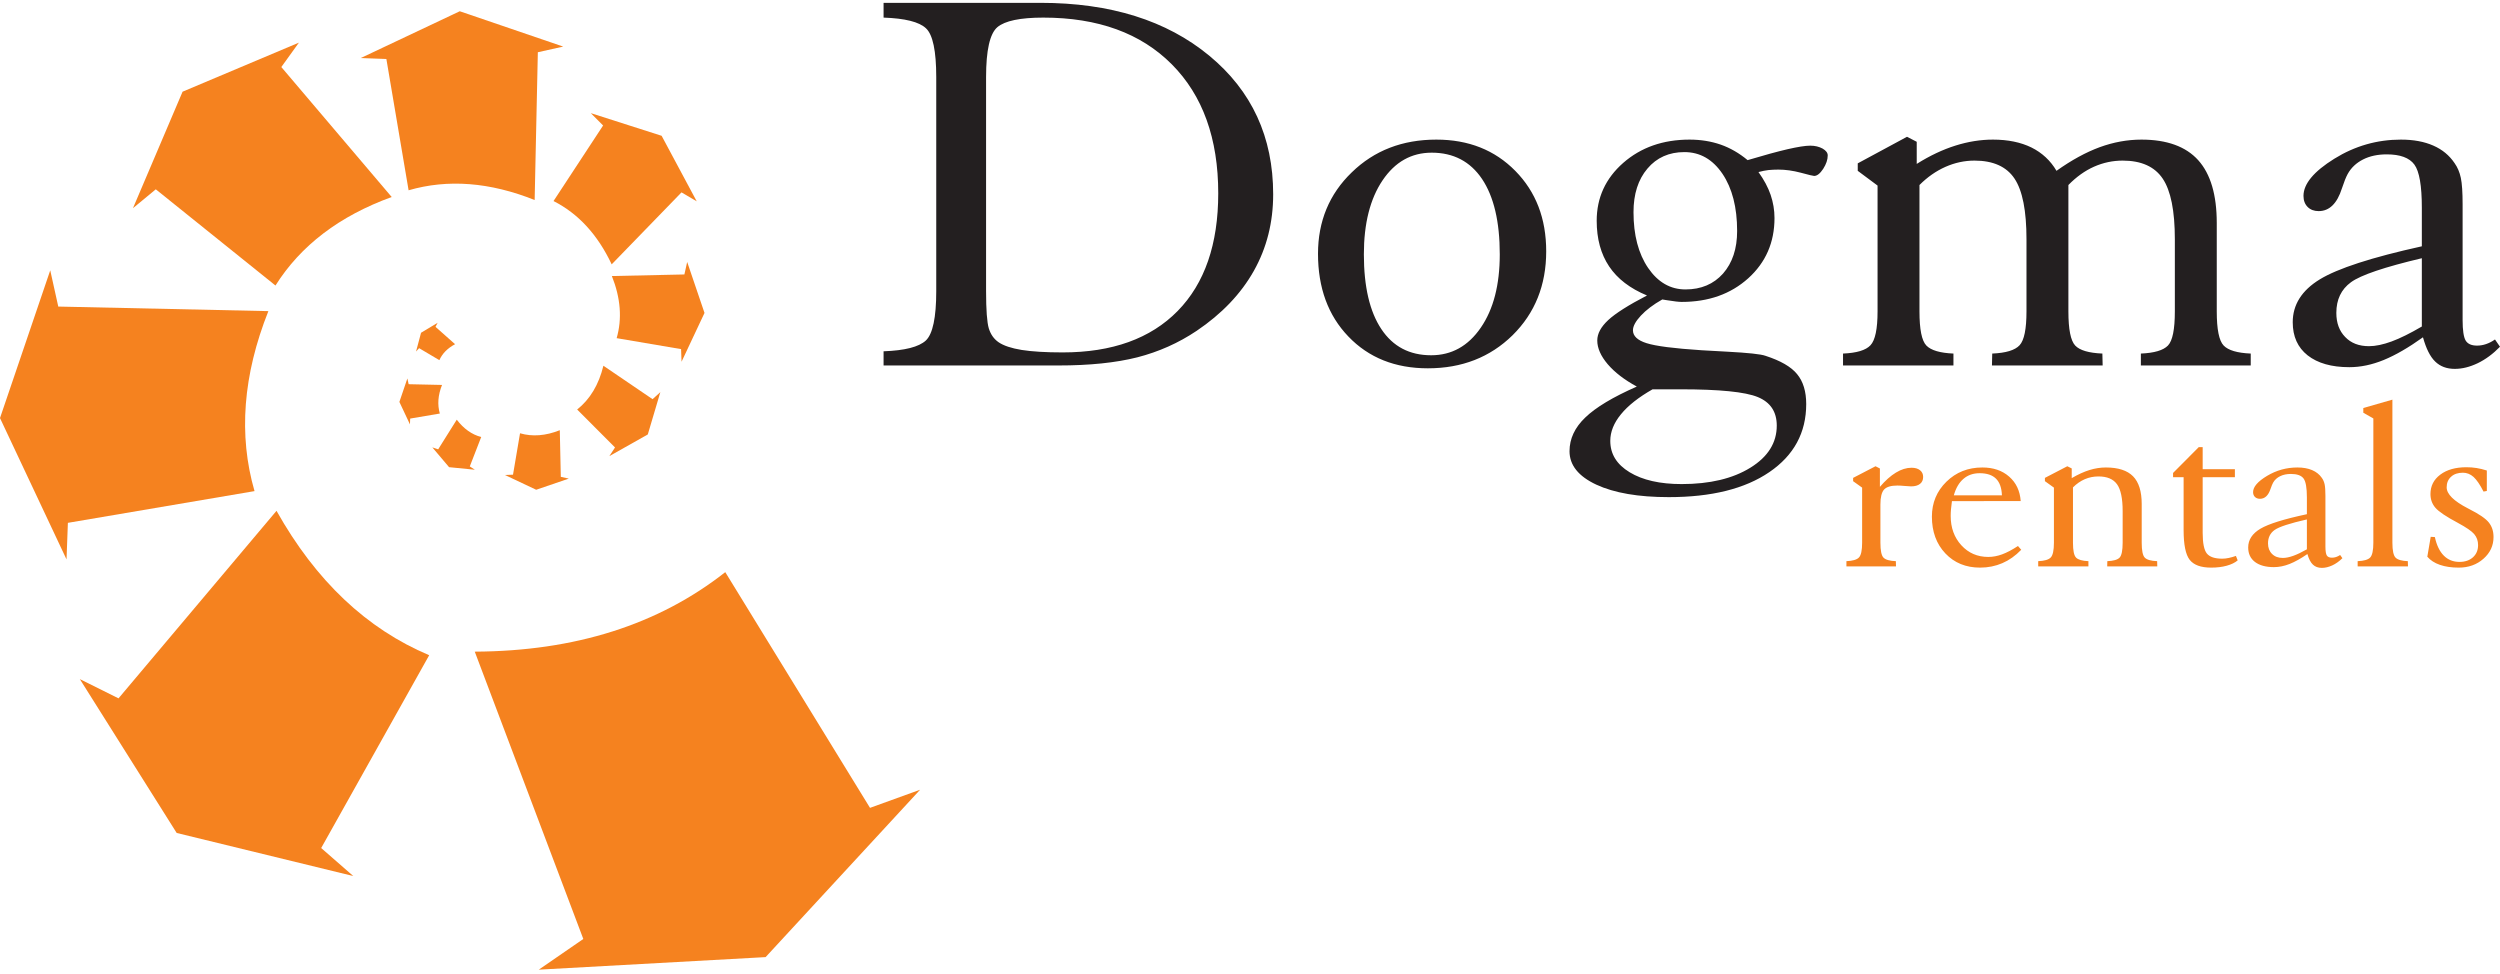 <svg width="249" height="97" viewBox="0 0 249 97" fill="none" xmlns="http://www.w3.org/2000/svg">
<path fill-rule="evenodd" clip-rule="evenodd" d="M187.238 48.492C187.772 47.865 188.306 47.391 188.836 47.069C189.366 46.747 189.883 46.587 190.392 46.587C190.746 46.587 191.024 46.669 191.233 46.834C191.443 46.999 191.545 47.222 191.545 47.502C191.545 47.799 191.443 48.03 191.233 48.195C191.024 48.36 190.729 48.443 190.344 48.443C190.212 48.443 189.994 48.43 189.699 48.401C189.404 48.373 189.161 48.36 188.977 48.36C188.345 48.36 187.904 48.492 187.656 48.756C187.413 49.024 187.289 49.52 187.289 50.245V54.053C187.289 54.836 187.391 55.331 187.597 55.541C187.802 55.752 188.212 55.867 188.827 55.892L188.841 56.412H183.904V55.892C184.52 55.867 184.939 55.748 185.148 55.529C185.362 55.31 185.468 54.819 185.468 54.053V48.567L184.571 47.927V47.597L186.802 46.438L187.238 46.661V48.492ZM194.601 49.334H199.391C199.365 48.591 199.169 48.038 198.801 47.675C198.434 47.312 197.891 47.131 197.173 47.131C196.537 47.131 195.998 47.316 195.562 47.692C195.122 48.067 194.802 48.616 194.601 49.334ZM201.314 54.758C200.738 55.356 200.109 55.801 199.425 56.094C198.745 56.387 198.011 56.535 197.216 56.535C195.806 56.535 194.652 56.065 193.759 55.121C192.866 54.177 192.417 52.955 192.417 51.458C192.417 50.08 192.9 48.921 193.865 47.976C194.827 47.032 196.019 46.561 197.442 46.561C198.528 46.561 199.417 46.862 200.109 47.469C200.806 48.076 201.186 48.884 201.263 49.903L194.413 49.915C194.374 50.221 194.34 50.489 194.319 50.723C194.297 50.959 194.289 51.177 194.289 51.388C194.289 52.563 194.643 53.537 195.353 54.312C196.062 55.084 196.955 55.471 198.032 55.471C198.485 55.471 198.942 55.385 199.404 55.216C199.87 55.047 200.395 54.77 200.989 54.383L201.314 54.758ZM206.468 54.053C206.468 54.836 206.57 55.331 206.78 55.541C206.989 55.752 207.399 55.867 208.006 55.892V56.412H203.006V55.892C203.622 55.867 204.04 55.748 204.25 55.529C204.463 55.31 204.571 54.819 204.571 54.053V48.567L203.673 47.923V47.597L205.904 46.438L206.344 46.657V47.622C206.976 47.251 207.57 46.983 208.118 46.813C208.669 46.644 209.211 46.561 209.746 46.561C210.972 46.561 211.873 46.854 212.45 47.436C213.027 48.022 213.314 48.942 213.314 50.196V54.053C213.314 54.836 213.416 55.331 213.621 55.541C213.827 55.752 214.236 55.867 214.852 55.892L214.865 56.412H209.878L209.89 55.892C210.498 55.867 210.904 55.752 211.109 55.541C211.313 55.331 211.416 54.836 211.416 54.053V50.909C211.416 49.651 211.232 48.764 210.861 48.24C210.489 47.717 209.869 47.453 209.01 47.453C208.527 47.453 208.075 47.544 207.652 47.725C207.229 47.906 206.835 48.178 206.468 48.542V54.053ZM217.488 47.527H216.437V47.106L218.997 44.532H219.386V46.735H222.595V47.527H219.386V53.071C219.386 54.102 219.527 54.791 219.805 55.133C220.087 55.476 220.599 55.645 221.343 55.645C221.544 55.645 221.758 55.62 221.989 55.571C222.219 55.525 222.454 55.455 222.698 55.369L222.873 55.814C222.6 56.045 222.232 56.222 221.779 56.346C221.322 56.474 220.809 56.535 220.232 56.535C219.211 56.535 218.502 56.276 218.096 55.761C217.69 55.245 217.488 54.255 217.488 52.794V47.527ZM229.766 54.712V51.734C228.069 52.122 227.001 52.469 226.556 52.782C226.117 53.091 225.894 53.537 225.894 54.118C225.894 54.556 226.027 54.907 226.296 55.171C226.561 55.439 226.92 55.571 227.373 55.571C227.672 55.571 228.014 55.5 228.399 55.364C228.783 55.228 229.241 55.009 229.766 54.712ZM229.817 55.183C229.163 55.632 228.573 55.962 228.039 56.173C227.505 56.383 226.989 56.486 226.484 56.486C225.676 56.486 225.048 56.313 224.595 55.971C224.147 55.628 223.92 55.15 223.92 54.527C223.92 53.763 224.326 53.141 225.142 52.658C225.954 52.179 227.496 51.697 229.766 51.214V49.536C229.766 48.578 229.655 47.947 229.429 47.651C229.202 47.354 228.783 47.205 228.176 47.205C227.766 47.205 227.407 47.279 227.104 47.428C226.8 47.576 226.565 47.787 226.407 48.063C226.335 48.191 226.245 48.401 226.147 48.69C225.929 49.35 225.578 49.68 225.095 49.68C224.886 49.68 224.719 49.618 224.595 49.499C224.471 49.379 224.407 49.218 224.407 49.016C224.407 48.492 224.873 47.952 225.804 47.395C226.736 46.838 227.741 46.561 228.817 46.561C229.386 46.561 229.873 46.648 230.283 46.821C230.693 46.995 231.014 47.251 231.249 47.589C231.381 47.766 231.475 47.981 231.531 48.228C231.586 48.48 231.612 48.863 231.612 49.379V54.432C231.612 54.877 231.659 55.175 231.749 55.323C231.842 55.471 232.014 55.546 232.266 55.546C232.398 55.546 232.535 55.525 232.672 55.48C232.808 55.434 232.945 55.369 233.078 55.278L233.304 55.595C232.988 55.909 232.65 56.148 232.296 56.313C231.937 56.478 231.595 56.561 231.257 56.561C230.89 56.561 230.595 56.453 230.368 56.239C230.142 56.028 229.958 55.673 229.817 55.183ZM238.283 54.057C238.283 54.837 238.39 55.331 238.599 55.541C238.808 55.752 239.214 55.867 239.821 55.892L239.834 56.412H234.822V55.892C235.446 55.867 235.86 55.748 236.069 55.529C236.278 55.31 236.386 54.819 236.386 54.057V41.678L235.386 41.109V40.638L238.283 39.805V54.057ZM241.761 55.447L242.099 53.467L242.513 53.492C242.688 54.304 242.984 54.919 243.402 55.34C243.817 55.756 244.338 55.966 244.966 55.966C245.514 55.966 245.962 55.814 246.304 55.509C246.646 55.2 246.817 54.795 246.817 54.287C246.817 53.867 246.689 53.508 246.436 53.203C246.179 52.901 245.642 52.53 244.816 52.085C243.637 51.458 242.885 50.951 242.561 50.567C242.235 50.188 242.073 49.734 242.073 49.21C242.073 48.41 242.398 47.766 243.052 47.275C243.701 46.784 244.573 46.537 245.658 46.537C246 46.537 246.338 46.561 246.667 46.615C246.996 46.669 247.338 46.751 247.688 46.863V48.9L247.36 48.962C247.009 48.269 246.675 47.787 246.364 47.502C246.051 47.222 245.697 47.082 245.304 47.082C244.813 47.082 244.419 47.214 244.129 47.482C243.834 47.745 243.688 48.1 243.688 48.542C243.688 49.21 244.394 49.907 245.803 50.633C245.877 50.674 245.932 50.703 245.966 50.72C246.937 51.21 247.581 51.652 247.889 52.044C248.201 52.436 248.355 52.914 248.355 53.487C248.355 54.341 248.022 55.063 247.351 55.653C246.684 56.242 245.864 56.535 244.893 56.535C244.176 56.535 243.548 56.445 243.014 56.259C242.479 56.074 242.06 55.801 241.761 55.447Z" fill="#F5821F"/>
<path fill-rule="evenodd" clip-rule="evenodd" d="M72.237 56.986C65.583 62.219 57.266 64.858 47.286 64.904L58.098 93.522L53.662 96.578L76.256 95.328L91.643 78.657L86.653 80.463L72.237 56.986Z" fill="#F5821F"/>
<path fill-rule="evenodd" clip-rule="evenodd" d="M42.747 65.26C36.518 62.636 31.449 57.842 27.54 50.877L11.804 69.556L7.951 67.639L17.598 82.963L35.187 87.254L31.99 84.464L42.747 65.26Z" fill="#F5821F"/>
<path fill-rule="evenodd" clip-rule="evenodd" d="M25.351 48.915C23.738 43.334 24.198 37.358 26.73 30.988L5.804 30.534L5.004 26.924L0 41.639L6.626 55.717L6.761 52.075L25.351 48.915Z" fill="#F5821F"/>
<path fill-rule="evenodd" clip-rule="evenodd" d="M27.437 28.438C29.942 24.454 33.8 21.516 39.013 19.622L28.02 6.677L29.77 4.247L18.184 9.133L13.243 20.736L15.517 18.856L27.437 28.438Z" fill="#F5821F"/>
<path fill-rule="evenodd" clip-rule="evenodd" d="M40.696 18.952C44.605 17.818 48.789 18.141 53.251 19.922L53.569 5.203L56.097 4.64L45.792 1.121L35.932 5.781L38.483 5.876L40.696 18.952Z" fill="#F5821F"/>
<path fill-rule="evenodd" clip-rule="evenodd" d="M55.131 20.025C57.598 21.274 59.529 23.375 60.923 26.329L67.878 19.161L69.394 20.054L65.898 13.525L58.845 11.269L60.069 12.499L55.131 20.025Z" fill="#F5821F"/>
<path fill-rule="evenodd" clip-rule="evenodd" d="M61.419 33.681C61.975 31.754 61.817 29.691 60.943 27.493L68.166 27.336L68.443 26.09L70.169 31.169L67.882 36.029L67.836 34.772L61.419 33.681Z" fill="#F5821F"/>
<path fill-rule="evenodd" clip-rule="evenodd" d="M57.485 40.788C58.769 39.765 59.64 38.312 60.098 36.428L64.996 39.758L65.771 39.057L64.52 43.272L60.691 45.43L61.255 44.568L57.485 40.788Z" fill="#F5821F"/>
<path fill-rule="evenodd" clip-rule="evenodd" d="M51.795 43.154C53.028 43.511 54.348 43.41 55.756 42.848L55.856 47.492L56.654 47.669L53.403 48.78L50.291 47.309L51.096 47.279L51.795 43.154Z" fill="#F5821F"/>
<path fill-rule="evenodd" clip-rule="evenodd" d="M43.807 41.188C43.55 40.301 43.624 39.352 44.026 38.34L40.701 38.267L40.574 37.694L39.779 40.032L40.832 42.268L40.853 41.69L43.807 41.188Z" fill="#F5821F"/>
<path fill-rule="evenodd" clip-rule="evenodd" d="M47.928 43.528C46.996 43.282 46.185 42.706 45.494 41.8L43.642 44.753L43.06 44.559L44.728 46.531L47.298 46.786L46.791 46.456L47.928 43.528Z" fill="#F5821F"/>
<path fill-rule="evenodd" clip-rule="evenodd" d="M43.76 35.871C44.053 35.212 44.576 34.682 45.325 34.281L43.376 32.555L43.589 32.148L41.936 33.143L41.438 35.012L41.743 34.677L43.76 35.871Z" fill="#F5821F"/>
<path fill-rule="evenodd" clip-rule="evenodd" d="M98.213 7.687V28.997C98.213 30.872 98.307 32.115 98.485 32.708C98.673 33.311 98.993 33.763 99.454 34.084C99.961 34.432 100.732 34.687 101.766 34.856C102.791 35.017 104.154 35.101 105.837 35.101C110.772 35.101 114.597 33.726 117.295 30.975C119.992 28.224 121.337 24.315 121.337 19.256C121.337 13.792 119.795 9.506 116.712 6.407C113.629 3.307 109.362 1.753 103.909 1.753C101.616 1.753 100.093 2.073 99.341 2.704C98.589 3.345 98.213 5.003 98.213 7.687ZM88.004 36.401V34.989C90.12 34.913 91.52 34.555 92.215 33.914C92.902 33.264 93.25 31.625 93.25 28.997V7.687C93.25 5.078 92.911 3.448 92.225 2.817C91.548 2.177 90.138 1.828 88.004 1.753V0.283H103.636C110.593 0.283 116.186 2.035 120.435 5.54C124.683 9.045 126.808 13.651 126.808 19.35C126.808 22.148 126.169 24.692 124.881 26.981C123.593 29.27 121.694 31.258 119.184 32.953C117.37 34.169 115.396 35.045 113.272 35.591C111.138 36.129 108.525 36.401 105.422 36.401H88.004ZM142.544 35.384C144.583 35.384 146.228 34.47 147.488 32.633C148.747 30.806 149.377 28.375 149.377 25.332C149.377 22.082 148.785 19.577 147.61 17.824C146.435 16.081 144.762 15.206 142.6 15.206C140.57 15.206 138.943 16.128 137.702 17.965C136.462 19.803 135.841 22.261 135.841 25.332C135.841 28.554 136.424 31.041 137.58 32.774C138.736 34.517 140.391 35.384 142.544 35.384ZM154.002 25.031C154.002 28.403 152.883 31.182 150.656 33.387C148.419 35.582 145.608 36.684 142.214 36.684C138.962 36.684 136.32 35.629 134.3 33.519C132.279 31.418 131.273 28.667 131.273 25.276C131.273 22.044 132.391 19.331 134.638 17.165C136.875 14.988 139.686 13.905 143.06 13.905C146.257 13.905 148.879 14.941 150.928 17.024C152.978 19.105 154.002 21.771 154.002 25.031ZM164.596 38.775C163.205 39.567 162.152 40.396 161.447 41.263C160.742 42.12 160.384 43.005 160.384 43.91C160.384 45.219 161.023 46.255 162.312 47.037C163.599 47.819 165.329 48.214 167.491 48.214C170.302 48.214 172.586 47.668 174.334 46.585C176.092 45.502 176.966 44.098 176.966 42.393C176.966 41.008 176.336 40.066 175.077 39.548C173.817 39.03 171.251 38.775 167.378 38.775H164.596ZM167.876 28.828C169.427 28.828 170.677 28.3 171.617 27.245C172.548 26.18 173.018 24.776 173.018 23.005C173.018 20.65 172.529 18.757 171.561 17.315C170.584 15.874 169.324 15.149 167.764 15.149C166.241 15.149 165.01 15.695 164.088 16.788C163.157 17.881 162.697 19.331 162.697 21.13C162.697 23.41 163.185 25.267 164.154 26.689C165.131 28.111 166.363 28.828 167.876 28.828ZM164.041 29.43C162.358 28.733 161.099 27.772 160.272 26.538C159.444 25.304 159.031 23.787 159.031 21.988C159.031 19.689 159.915 17.768 161.673 16.223C163.44 14.678 165.639 13.905 168.28 13.905C169.399 13.905 170.433 14.075 171.383 14.404C172.323 14.734 173.225 15.252 174.062 15.949C175.725 15.45 177.051 15.092 178.057 14.857C179.053 14.631 179.805 14.508 180.303 14.508C180.782 14.508 181.187 14.612 181.534 14.8C181.873 14.998 182.042 15.224 182.042 15.479C182.042 15.902 181.892 16.345 181.591 16.816C181.281 17.287 180.98 17.523 180.688 17.523C180.595 17.523 180.152 17.419 179.363 17.203C178.573 16.995 177.831 16.892 177.126 16.892C176.778 16.892 176.449 16.91 176.139 16.938C175.82 16.976 175.49 17.042 175.143 17.137C175.697 17.909 176.101 18.663 176.355 19.407C176.609 20.161 176.74 20.924 176.74 21.715C176.74 24.145 175.867 26.142 174.127 27.716C172.379 29.289 170.17 30.071 167.491 30.071C167.209 30.071 166.729 30.014 166.025 29.901C165.827 29.864 165.667 29.835 165.564 29.826C164.662 30.334 163.947 30.881 163.43 31.437C162.904 32.002 162.641 32.492 162.641 32.897C162.641 33.462 163.092 33.895 163.994 34.178C164.897 34.47 166.72 34.706 169.484 34.885C170.085 34.922 170.932 34.97 172.012 35.026C174.109 35.139 175.387 35.271 175.848 35.441C177.333 35.921 178.386 36.523 178.987 37.258C179.598 37.993 179.899 38.992 179.899 40.245C179.899 43.09 178.677 45.351 176.233 47.019C173.798 48.686 170.452 49.514 166.213 49.514C163.185 49.514 160.779 49.1 158.993 48.271C157.217 47.442 156.324 46.331 156.324 44.936C156.324 43.702 156.85 42.581 157.894 41.583C158.937 40.575 160.648 39.548 163.026 38.502C161.794 37.833 160.835 37.098 160.131 36.279C159.435 35.459 159.088 34.668 159.088 33.914C159.088 33.227 159.454 32.557 160.178 31.88C160.902 31.21 162.189 30.391 164.041 29.43ZM191.179 31.012C191.179 32.803 191.404 33.933 191.865 34.414C192.326 34.894 193.228 35.158 194.563 35.215V36.401H183.565V35.215C184.919 35.158 185.84 34.885 186.301 34.386C186.77 33.886 187.005 32.765 187.005 31.012V18.483L185.031 17.014V16.27L189.938 13.623L190.906 14.122V16.326C192.223 15.497 193.51 14.894 194.769 14.499C196.029 14.103 197.27 13.905 198.501 13.905C199.987 13.905 201.265 14.169 202.327 14.687C203.389 15.215 204.226 15.987 204.827 17.014C206.322 15.949 207.752 15.167 209.133 14.659C210.505 14.159 211.896 13.905 213.288 13.905C215.826 13.905 217.715 14.593 218.946 15.959C220.178 17.334 220.789 19.416 220.789 22.205V31.012C220.789 32.803 221.015 33.933 221.475 34.414C221.936 34.894 222.838 35.158 224.173 35.215V36.401H213.231V35.215C214.566 35.158 215.468 34.894 215.929 34.414C216.39 33.933 216.615 32.803 216.615 31.012V23.834C216.615 20.999 216.211 18.983 215.403 17.787C214.594 16.59 213.269 15.996 211.408 15.996C210.44 15.996 209.49 16.195 208.569 16.6C207.657 17.005 206.802 17.617 206.012 18.427V31.012C206.012 32.803 206.238 33.933 206.689 34.414C207.14 34.894 208.043 35.158 209.396 35.215L209.424 36.401H198.398L198.426 35.215C199.78 35.158 200.692 34.885 201.152 34.386C201.613 33.886 201.838 32.765 201.838 31.012V23.834C201.838 20.999 201.444 18.983 200.645 17.787C199.846 16.59 198.511 15.996 196.659 15.996C195.672 15.996 194.704 16.204 193.764 16.619C192.834 17.033 191.968 17.636 191.179 18.427V31.012ZM241.215 32.52V25.719C237.483 26.604 235.133 27.395 234.156 28.111C233.187 28.818 232.699 29.835 232.699 31.163C232.699 32.162 232.99 32.963 233.582 33.566C234.165 34.178 234.955 34.48 235.951 34.48C236.609 34.48 237.361 34.319 238.207 34.009C239.053 33.698 240.059 33.199 241.215 32.52ZM241.328 33.594C239.89 34.621 238.593 35.375 237.418 35.855C236.243 36.335 235.105 36.571 233.996 36.571C232.219 36.571 230.837 36.175 229.841 35.394C228.854 34.612 228.356 33.519 228.356 32.096C228.356 30.353 229.249 28.931 231.045 27.829C232.831 26.736 236.224 25.634 241.215 24.532V20.697C241.215 18.512 240.971 17.07 240.472 16.392C239.975 15.714 239.053 15.375 237.718 15.375C236.816 15.375 236.027 15.544 235.359 15.883C234.692 16.223 234.174 16.703 233.827 17.334C233.667 17.626 233.47 18.107 233.254 18.767C232.774 20.273 232.003 21.027 230.941 21.027C230.481 21.027 230.114 20.886 229.841 20.613C229.569 20.339 229.427 19.972 229.427 19.51C229.427 18.314 230.452 17.08 232.501 15.808C234.55 14.536 236.759 13.905 239.128 13.905C240.379 13.905 241.45 14.103 242.353 14.499C243.255 14.894 243.96 15.479 244.477 16.251C244.768 16.656 244.975 17.146 245.098 17.711C245.219 18.286 245.276 19.162 245.276 20.339V31.88C245.276 32.897 245.379 33.575 245.577 33.914C245.783 34.254 246.16 34.423 246.714 34.423C247.006 34.423 247.306 34.376 247.607 34.272C247.908 34.169 248.209 34.018 248.5 33.811L248.999 34.536C248.303 35.252 247.56 35.799 246.78 36.175C245.99 36.552 245.238 36.74 244.496 36.74C243.688 36.74 243.039 36.495 242.541 36.006C242.042 35.525 241.638 34.715 241.328 33.594Z" fill="#231F20"/>
</svg>
